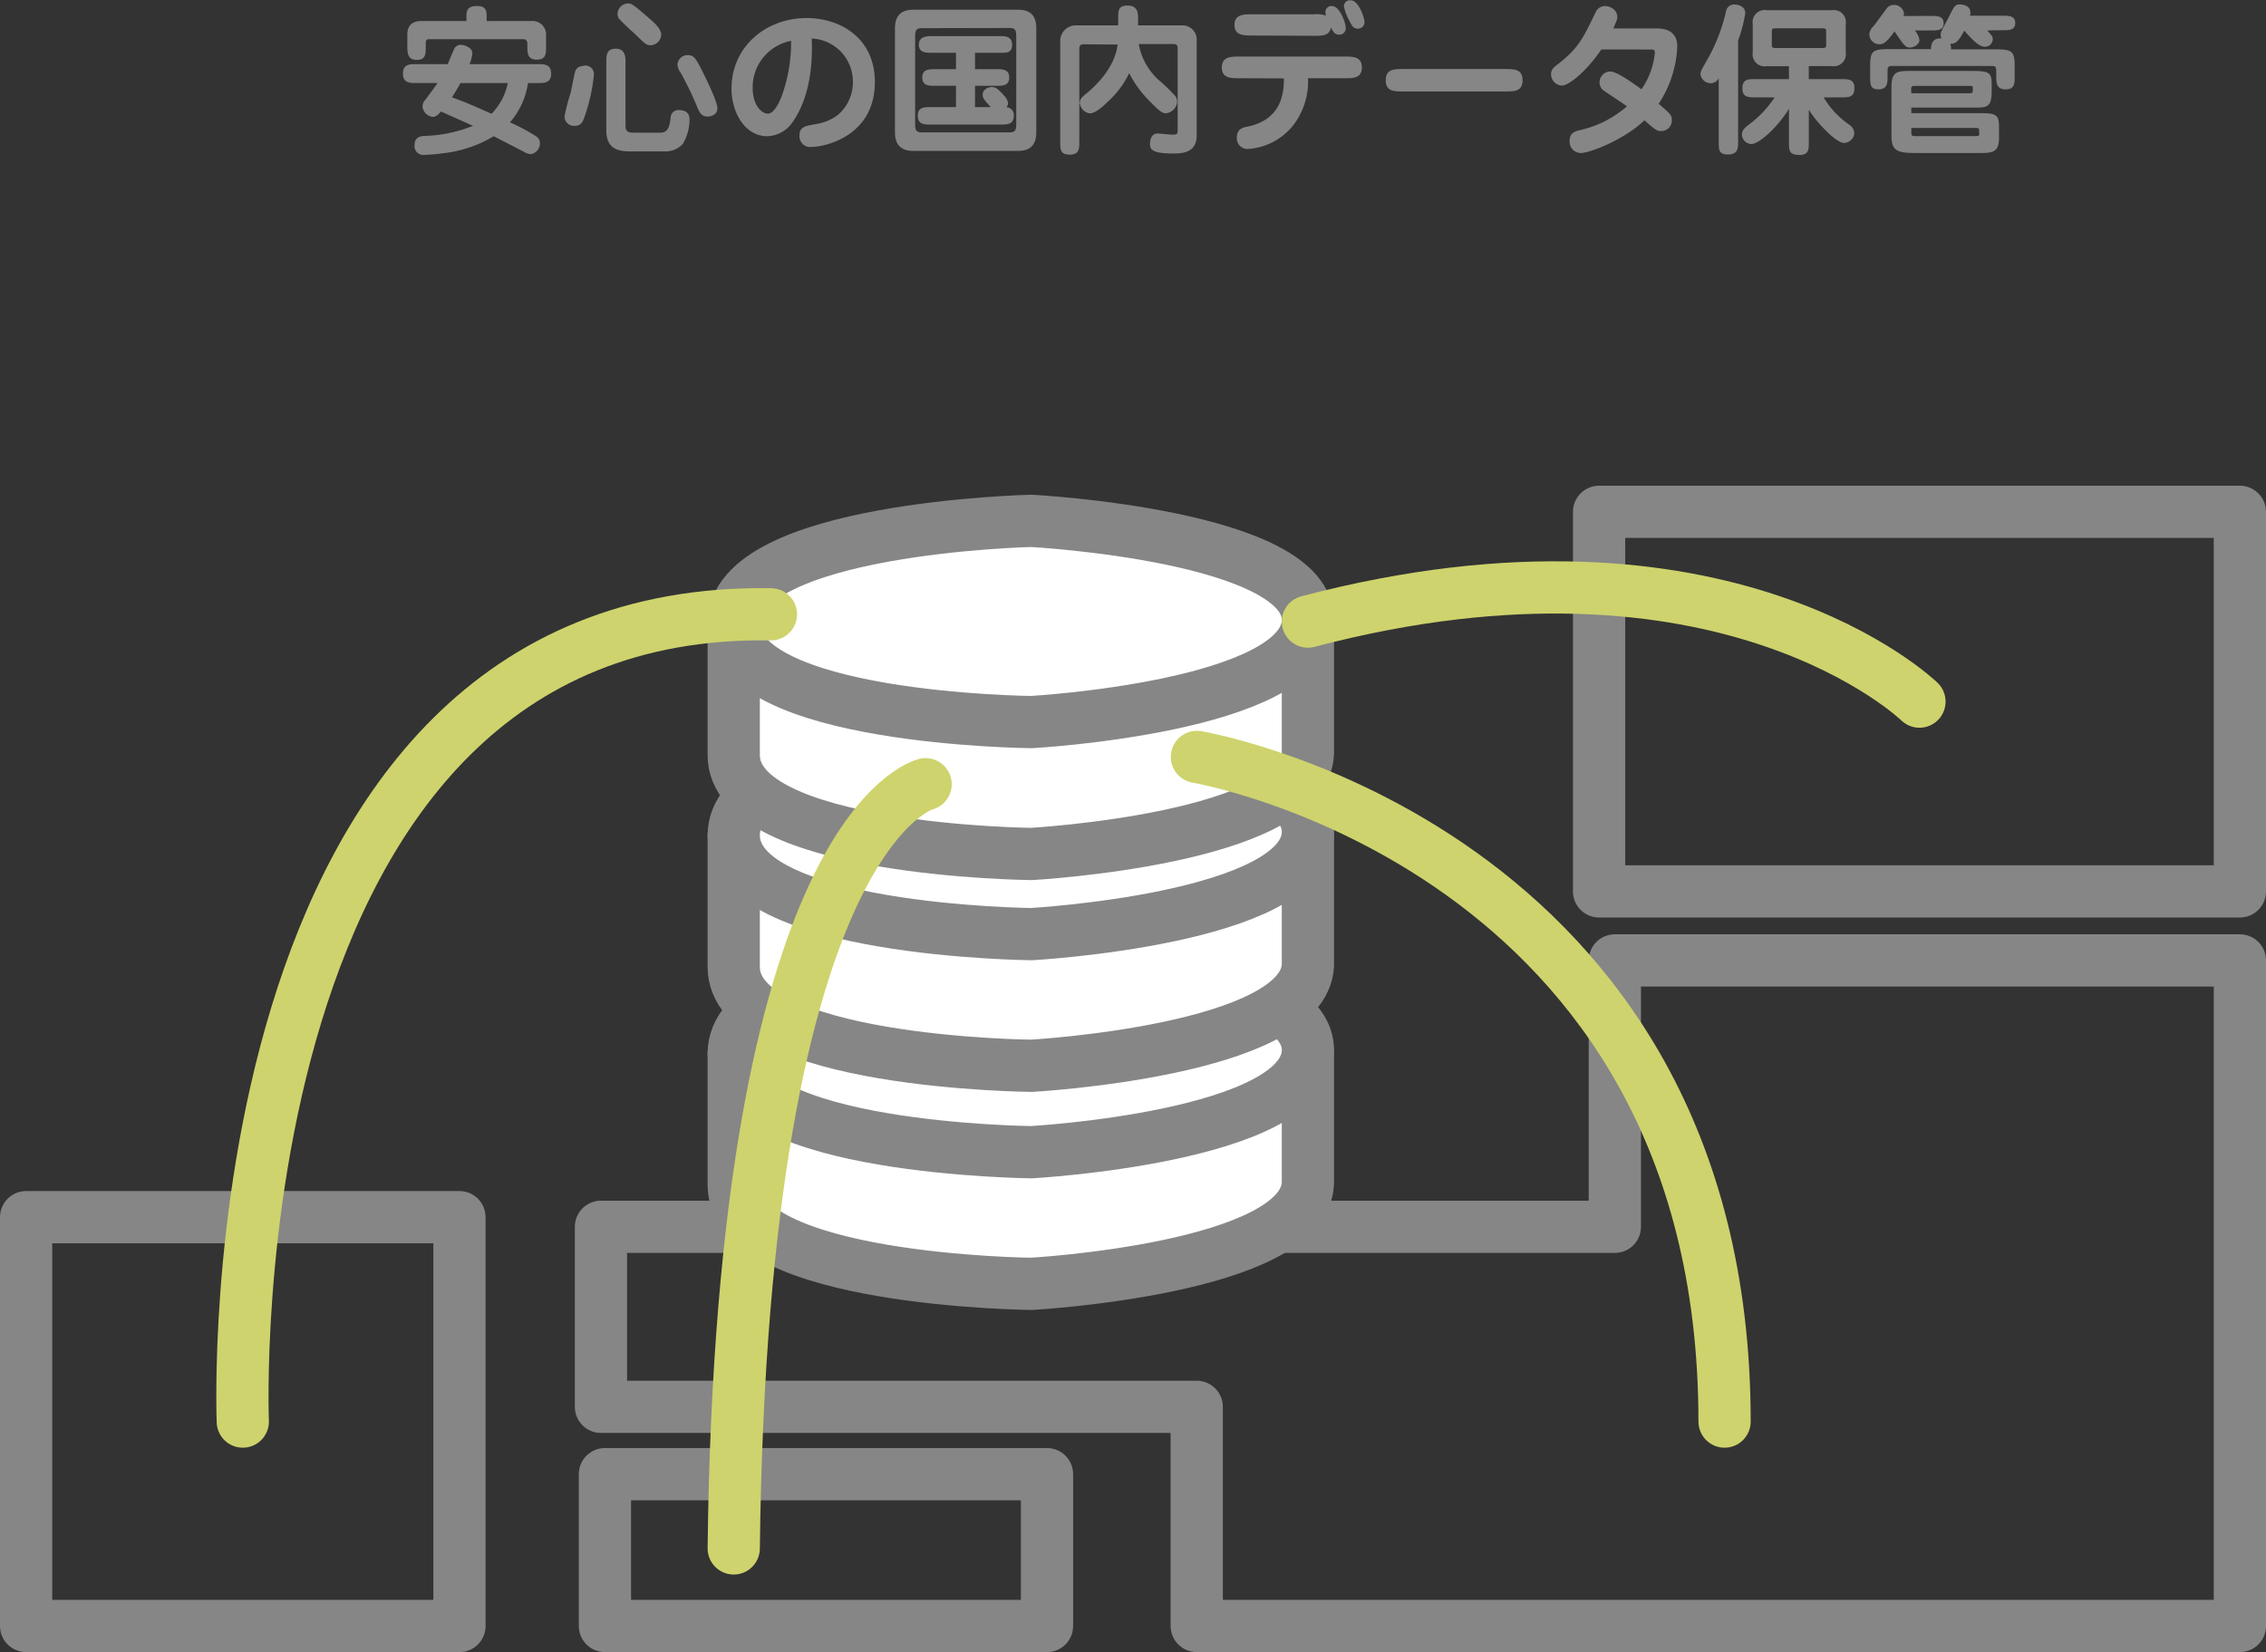 <svg xmlns="http://www.w3.org/2000/svg" viewBox="0 0 376.5 274.56"><rect x="0" y="0" width="376.5" height="274.56" fill="#333333" stroke="none"/><defs><style>.cls-1{fill:#868686;}.cls-2,.cls-4{fill:none;}.cls-2,.cls-3{stroke:#868686;}.cls-2,.cls-3,.cls-4{stroke-linecap:round;stroke-linejoin:round;stroke-width:8.68px;}.cls-3{fill:#fff;}.cls-4{stroke:#ced36d;}</style></defs><g id="レイヤー_2" data-name="レイヤー 2"><g id="レイヤー_1-2" data-name="レイヤー 1"><path class="cls-1" d="M69.12,13.8c-1,0-2.17,0-2.17-1.57s1.14-1.57,2.17-1.57h5.27c.3-.68.9-2.19,1.11-2.6a1.2,1.2,0,0,1,1.06-.62c.24,0,1.92.27,1.92,1.46A5.65,5.65,0,0,1,78,10.66H89.41c1,0,2.16,0,2.16,1.57s-1.13,1.57-2.16,1.57H87.73a12.82,12.82,0,0,1-3,6.54,31.38,31.38,0,0,1,4.38,2.33,1.31,1.31,0,0,1,.6,1.16,1.83,1.83,0,0,1-1.49,1.79,2.53,2.53,0,0,1-1.19-.41l-5-2.57a20.69,20.69,0,0,1-8.34,2.82,27,27,0,0,1-3.11.27,1.46,1.46,0,0,1-1.7-1.63c0-1.4,1.13-1.48,1.62-1.51a23.37,23.37,0,0,0,8.09-1.68l-5.33-2.38c-.38.43-.76.89-1.35.89a1.92,1.92,0,0,1-1.71-1.73,1.59,1.59,0,0,1,.49-1.13c1-1.36,1.6-2.14,2-2.76ZM77.5,3.49V3c0-1.11,0-2,1.79-2,1.57,0,1.57.92,1.57,2v.49H88.3a2.25,2.25,0,0,1,2.43,2.25v2c0,1.17,0,2.17-1.54,2.17s-1.57-1.11-1.57-2.17V7.17a.64.64,0,0,0-.73-.65H71.2c-.43,0-.46.38-.46.7v.54c0,1.2,0,2.2-1.49,2.2s-1.57-1.11-1.57-2.2v-2C67.68,4,68.79,3.49,70,3.49Zm-1,10.31c-.24.48-.81,1.46-1.41,2.38,1.9.65,3.6,1.4,6.58,2.73a10.16,10.16,0,0,0,2.7-5.11Z"/><path class="cls-1" d="M97.17,10.9a1.41,1.41,0,0,1,1.51,1.52A29.77,29.77,0,0,1,97,19.75c-.25.62-.55,1.16-1.46,1.16a1.56,1.56,0,0,1-1.74-1.57,32,32,0,0,1,1-3.87c.14-.54.6-3.05.76-3.57A1.26,1.26,0,0,1,96.65,11,2.57,2.57,0,0,1,97.17,10.9Zm6.76,9.88c0,1,.25,1.27,1.44,1.27h4.38c1.41,0,1.54-1.43,1.68-2.52a1.28,1.28,0,0,1,1.35-1.24c1.22,0,1.78.57,1.78,1.54a7.72,7.72,0,0,1-1.13,4.11,3.89,3.89,0,0,1-2.79,1.22h-5.57c-1.76,0-4.33,0-4.33-3.46V10.25c0-.94,0-2.16,1.54-2.16s1.65,1.24,1.65,2.16ZM108.1,7.52c-.68,0-.89-.19-2.73-2a34.23,34.23,0,0,1-2.52-2.41,1.44,1.44,0,0,1-.24-.84,1.8,1.8,0,0,1,1.67-1.7c.71,0,1,.24,3.44,2.35,1.35,1.14,2.14,2,2.14,2.87A1.81,1.81,0,0,1,108.1,7.52Zm9.44,11.85c-1.08,0-1.38-.81-1.87-2a53.09,53.09,0,0,0-2.57-5.27,2.59,2.59,0,0,1-.54-1.41,1.67,1.67,0,0,1,1.81-1.52c.87,0,1.25.63,1.82,1.68.32.62,3,5.79,3,7.14C119.22,19.13,118.05,19.37,117.54,19.37Z"/><path class="cls-1" d="M131.82,20.1a5.32,5.32,0,0,1-4.33,2.54c-3.65,0-5.95-3.86-5.95-7.9C121.54,7.74,127.28,3,134,3c5.65,0,11.36,3.32,11.36,10.65,0,9-8.36,10.77-10.52,10.77a1.77,1.77,0,0,1-2-1.89c0-1.41.81-1.57,2.62-1.89a8.11,8.11,0,0,0,3.79-1.57,7.11,7.11,0,0,0,2.46-5.44,7.16,7.16,0,0,0-6.84-7.23C135.18,13.82,133.28,17.94,131.82,20.1Zm-6.76-5.44c0,2.68,1.38,4.22,2.54,4.22s2.16-2.51,2.41-3.27a26,26,0,0,0,1.43-8.82A7.85,7.85,0,0,0,125.06,14.66Z"/><path class="cls-1" d="M169.18,1.62c2.38,0,3,1.38,3,3.09V22c0,2.05-1,3.08-3,3.08H151.75c-2.38,0-3.05-1.41-3.05-3.08V4.71c0-2.3,1.24-3.09,3.05-3.09ZM153.27,4.68c-.89,0-1.22.19-1.22,1.35V20.67c0,1.14.33,1.33,1.22,1.33h14.37c.89,0,1.21-.17,1.21-1.33V6c0-1.16-.29-1.35-1.21-1.35ZM162,11.5h3.52c1.08,0,2.16,0,2.16,1.38s-1.08,1.38-2.16,1.38H162V17.8h2.63c-1.17-1.24-1.36-1.54-1.36-2.08,0-.89,1-1.25,1.46-1.25.82,0,1.11.33,2.22,1.55a2.09,2.09,0,0,1,.54,1.11,1.09,1.09,0,0,1-.27.7,1.27,1.27,0,0,1,1.22,1.43c0,1.44-1.14,1.44-2.16,1.44H154.65c-1.06,0-2.16,0-2.16-1.46s1.1-1.44,2.16-1.44h4.19V14.26h-3.43c-1.08,0-2.17,0-2.17-1.38s1.09-1.38,2.17-1.38h3.43V8.77h-4c-1,0-2.17,0-2.17-1.33S153.84,6,154.87,6H166c1,0,2.16,0,2.16,1.46S167.07,8.77,166,8.77H162Z"/><path class="cls-1" d="M180,7.36c-.67,0-.67.51-.67.81V23.54c0,1.13,0,2.16-1.57,2.16s-1.6-.78-1.6-2.16V6.63a2.6,2.6,0,0,1,2.46-2.41h7.17V3.06c0-1.25,0-2.14,1.52-2.14,1.78,0,1.78,1.33,1.78,2.14V4.22h7.47a2.35,2.35,0,0,1,2.27,2.54V22.51c0,2.87-2.38,3-3.87,3-3.24,0-3.89-.54-3.89-1.54s.38-1.78,1.27-1.78c.4,0,2.14.19,2.49.19.84,0,.84-.17.84-1V8c0-.68-.41-.68-.79-.68h-5.68a10.63,10.63,0,0,0,3.54,6.17A27,27,0,0,1,195.31,16a1.55,1.55,0,0,1,.27,1,2.08,2.08,0,0,1-1.84,1.82c-.43,0-.79,0-2.65-1.93a18.16,18.16,0,0,1-3.47-4.73,15.72,15.72,0,0,1-3.57,4.76c-.73.68-2,1.92-3,1.92a2,2,0,0,1-1.65-1.67c0-.71.41-1.06,1-1.55s4.76-3.76,5.3-8.22Z"/><path class="cls-1" d="M205.91,13c-1.41,0-2.9,0-2.9-1.79s1.49-1.81,2.9-1.81h17.48c1.4,0,2.89,0,2.89,1.81S224.79,13,223.39,13h-6.06a12,12,0,0,1-2.41,7.76,10.47,10.47,0,0,1-7.58,4,1.78,1.78,0,0,1-1.84-1.89c0-1.46,1-1.68,1.82-1.84,5.87-1.22,6-6,6-8ZM208,5.9c-1.35,0-2.89,0-2.89-1.76s1.54-1.76,2.89-1.76H218.3a4.59,4.59,0,0,1,2,.22,2,2,0,0,1-.08-.54A1,1,0,0,1,221.28,1c1.38,0,2.32,2.92,2.32,3.59a1.06,1.06,0,0,1-1.11,1.17c-.73,0-1-.49-1.35-1.19-.27,1.38-1.35,1.38-2.84,1.38Zm18.72-2.3a1.09,1.09,0,0,1-1.13,1.16c-.71,0-1-.51-1.3-1.16a8.38,8.38,0,0,1-1-2.55,1,1,0,0,1,1.09-1C225.74,0,226.71,3,226.71,3.6Z"/><path class="cls-1" d="M250.11,11.47c1.46,0,2.87,0,2.87,1.87s-1.41,1.86-2.87,1.86h-17c-1.46,0-2.87,0-2.87-1.86s1.41-1.87,2.87-1.87Z"/><path class="cls-1" d="M266.07,8.22c-2.87,4.17-5.63,6-6.52,6a1.89,1.89,0,0,1-1.84-1.87c0-.81.49-1.19,1.05-1.62C262.31,8,263,6.38,265.07,2.14A1.75,1.75,0,0,1,266.66,1c.63,0,2.06.46,2.06,1.84,0,.4-.08.54-.68,1.89h7.25c2.2,0,3.39,1,3.39,3a18.6,18.6,0,0,1-3.09,9.52c2,1.71,2.19,1.9,2.19,2.76A1.76,1.76,0,0,1,276,21.78c-.7,0-.92-.16-2.78-1.79-3.3,3.22-9.09,5.44-10.58,5.44a1.88,1.88,0,0,1-1.84-2.06c0-1.29.92-1.54,1.52-1.7a17.8,17.8,0,0,0,8-4c-.57-.44-3.19-2.14-3.71-2.52a1.65,1.65,0,0,1-.84-1.41,1.81,1.81,0,0,1,1.74-1.86c1.16,0,3.73,1.89,5.22,2.95a12.6,12.6,0,0,0,2.22-6c0-.6-.14-.6-.82-.6Z"/><path class="cls-1" d="M288.79,23.51c0,1.11,0,2.16-1.7,2.16-1.52,0-1.52-.78-1.52-2.16V13a1.55,1.55,0,0,1-1.35.84,1.75,1.75,0,0,1-1.68-1.46c0-.49.14-.73,1.38-2.92a29.22,29.22,0,0,0,2.89-7.71,1.34,1.34,0,0,1,1.38-1c.63,0,1.79.32,1.79,1.43a22.84,22.84,0,0,1-1.19,4.55ZM297.23,11h-3.68a2,2,0,0,1-2.33-2.3V4a2,2,0,0,1,2.33-2.3h10.8A2,2,0,0,1,306.67,4V8.68a2,2,0,0,1-2.32,2.3h-3.82v2.17h5.41c1.14,0,2.17,0,2.17,1.43,0,1.6-.87,1.6-2.17,1.6H303a14.41,14.41,0,0,0,4.3,4.57,1.82,1.82,0,0,1,.79,1.33,1.74,1.74,0,0,1-1.71,1.67c-1.32,0-4.54-3.38-5.84-5.52v5.36c0,1.22,0,2.16-1.51,2.16-1.79,0-1.79-.73-1.79-2.16V18.07c-1.57,2.65-4.81,5.87-6.28,5.87a1.63,1.63,0,0,1-1.54-1.62c0-.7.62-1.22,1.27-1.7a17.39,17.39,0,0,0,4.17-4.44h-3.19c-1.11,0-2.17,0-2.17-1.44,0-1.59.9-1.59,2.17-1.59h5.57ZM294.9,4.71c-.51,0-.51.29-.51.48v2.3c0,.19,0,.49.51.49h8c.52,0,.52-.3.52-.49V5.19c0-.19,0-.48-.52-.48Z"/><path class="cls-1" d="M320.79,2.65c1.11,0,2.14,0,2.14,1.22s-1.08,1.19-2.14,1.19h-2.65a3.12,3.12,0,0,1,.78,1.57c0,.81-1,1.27-1.57,1.27-.73,0-.94-.27-2.57-2.68-1.29,1.79-1.84,2.14-2.51,2.14a1.69,1.69,0,0,1-1.68-1.62,2,2,0,0,1,.7-1.38c.33-.41,1.82-2.47,2.22-3a1.37,1.37,0,0,1,1.14-.54,1.66,1.66,0,0,1,1.7,1.38,1.47,1.47,0,0,1-.08.46Zm9.39,2.41c.81.92.92,1,.92,1.46a1.27,1.27,0,0,1-1.33,1.24c-1,0-2.08-1.19-3.41-2.67-1.05,2-1.48,2.16-2.32,2.19a2.26,2.26,0,0,1,.13.92h7c3.11,0,3.57.16,3.57,2.84v1.65c0,1.16,0,2.16-1.49,2.16s-1.57-1-1.57-2.16v-.6c0-1.13-.05-1.13-1.16-1.13H314.78c-1.1,0-1.16,0-1.16,1.13v.6c0,1.08,0,2.16-1.54,2.16-1.35,0-1.35-.86-1.35-2.16V11c0-2.68.46-2.84,3.54-2.84h6.57c0-1.71,1.06-1.79,1.74-1.79a1.27,1.27,0,0,1-.14-.59,1.3,1.3,0,0,1,.08-.46c.08-.3,1-1.92,1.19-2.3,1-2.06,1.14-2.28,1.92-2.28.27,0,1.76.06,1.76,1.36a1.94,1.94,0,0,1-.08.51h5.38c1.09,0,2.14,0,2.14,1.22s-1.05,1.19-2.11,1.19ZM317.57,18.8H329c2.92,0,3.14.41,3.14,2.52v1.57c0,2.4-1,2.54-3.3,2.54H318.46c-3,0-4.19-.24-4.19-2.76V14.45c0-2.66,1-2.66,3.41-2.66h10c3,0,3.24.33,3.24,2.41v.9c0,2.76-.73,2.78-3,2.78H317.57Zm0-3.3H327c.79,0,.79,0,.79-.89,0-.33-.14-.33-.68-.33H318c-.46,0-.46.27-.46.73Zm0,5.76v.63c0,.65,0,.73.79.73h9.71c.51,0,.7,0,.76-.19s0-.52,0-.79-.08-.38-.67-.38Z"/><rect class="cls-2" x="265.69" y="85.06" width="106.47" height="63.08"/><rect class="cls-2" x="4.34" y="202.28" width="72" height="67.94"/><rect class="cls-2" x="100.51" y="244.99" width="73.45" height="25.23"/><polygon class="cls-2" points="268.31 159.61 268.31 203.88 99.85 203.88 99.85 233.8 198.84 233.8 198.84 270.22 268.31 270.22 347.94 270.22 372.16 270.22 372.16 159.61 268.31 159.61"/><path class="cls-3" d="M121.91,175.06v21.88c0,15.95,49.46,16.42,49.46,16.42s45.39-2.52,45.94-16.74V175.06Z"/><path class="cls-3" d="M171.37,158s-49.46,1.12-49.46,17.07,49.46,16.41,49.46,16.41,45.39-2.51,45.94-16.74S171.37,158,171.37,158Z"/><path class="cls-3" d="M121.91,138.82V160.7c0,16,49.46,16.42,49.46,16.42s45.39-2.52,45.94-16.74V138.82Z"/><path class="cls-3" d="M171.37,121.76s-49.46,1.11-49.46,17.06,49.46,16.42,49.46,16.42,45.39-2.52,45.94-16.74S171.37,121.76,171.37,121.76Z"/><path class="cls-3" d="M121.91,103.62V125.5c0,15.95,49.46,16.42,49.46,16.42s45.39-2.52,45.94-16.74V103.62Z"/><path class="cls-3" d="M171.37,86.56s-49.46,1.11-49.46,17.06S171.37,120,171.37,120s45.39-2.52,45.94-16.74S171.37,86.56,171.37,86.56Z"/><path class="cls-4" d="M40.34,236.25s-5.5-135.67,87.75-134.16"/><path class="cls-4" d="M198.87,125.79s87.67,14.78,87.67,110.46"/><path class="cls-4" d="M318.92,116.6s-32.38-31.54-101.61-13.3"/><path class="cls-4" d="M153.79,130.33s-30.49,7.11-31.88,127"/></g></g></svg>